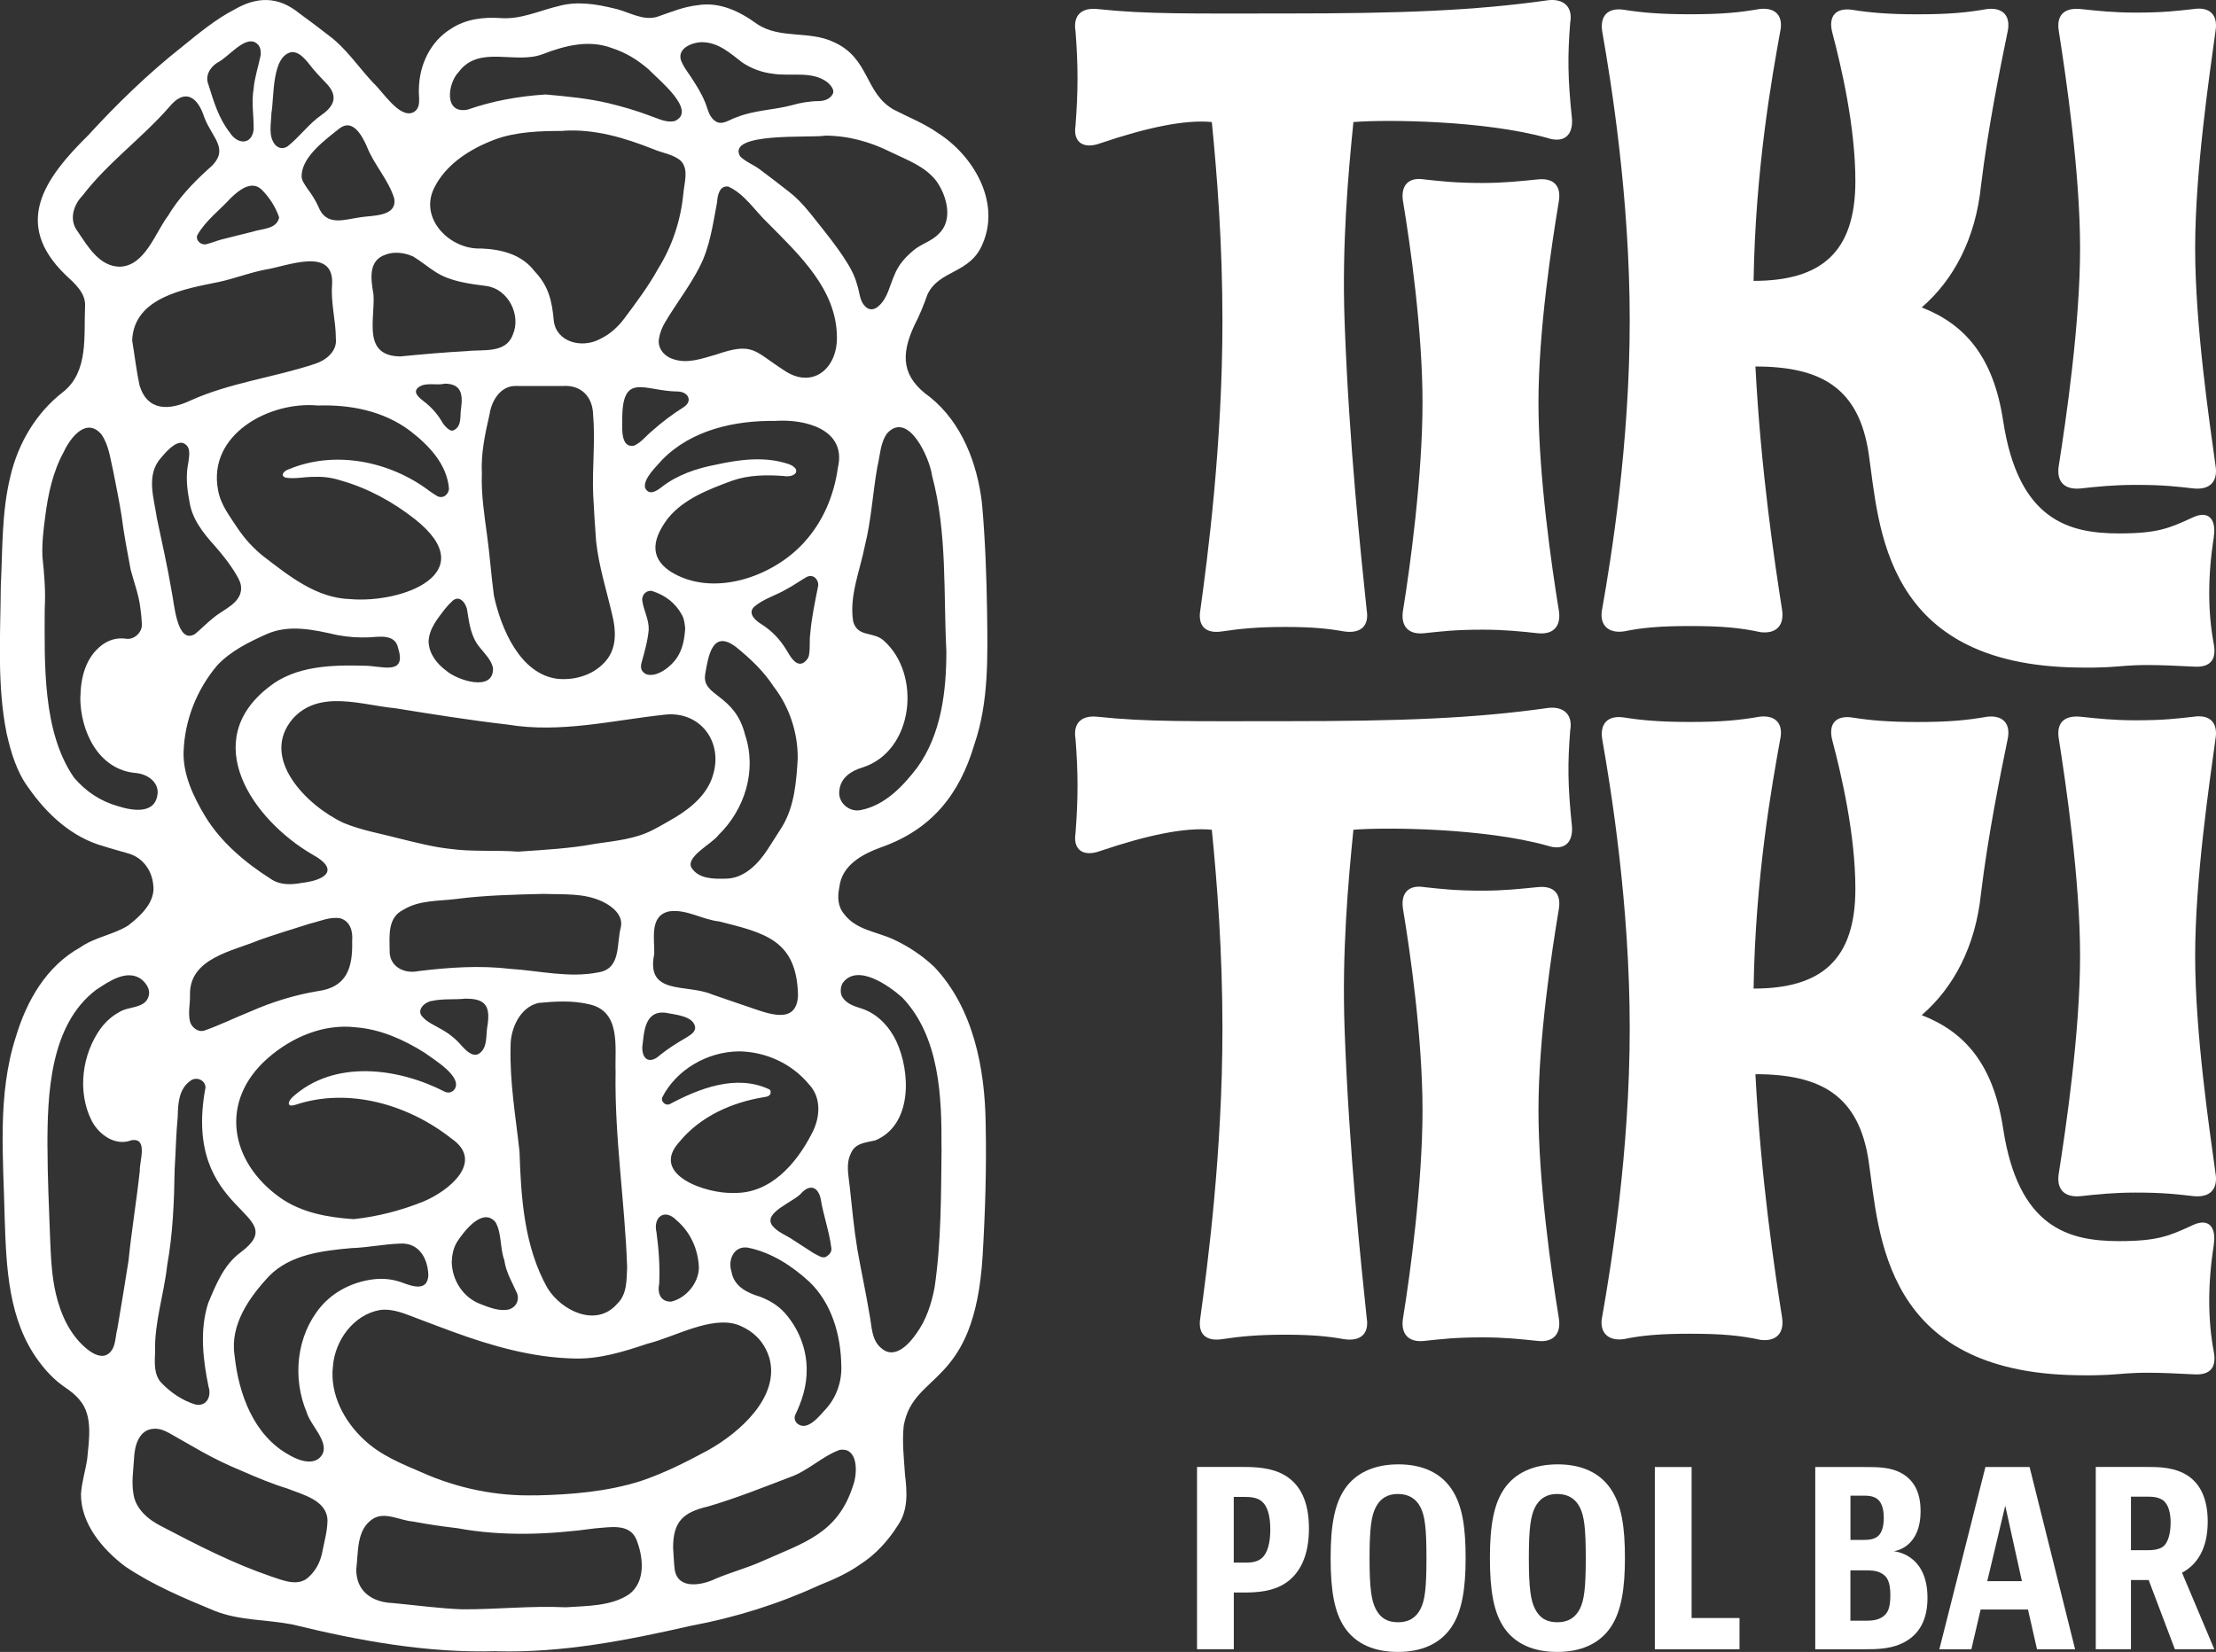 <?xml version="1.0" encoding="UTF-8"?>
<svg id="Layer_1" data-name="Layer 1" xmlns="http://www.w3.org/2000/svg" viewBox="0 0 481.58 359.05">
  <rect x="0" y="0" width="481.58" height="359.05" fill="#333333" stroke="none"/>
  <defs>
    <style>
      .cls-1 {
        fill: #fff;
        stroke-width: 0px;
      }
    </style>
  </defs>
  <g>
    <path class="cls-1" d="M279.17,320.64c-2.82-1.67-6.38-1.79-8.91-1.79h-10.12v39.61h7.99v-12.32h2.19c2.93,0,6.21-.23,8.91-1.96,3.16-2.02,5.23-5.87,5.23-11.92s-1.96-9.67-5.29-11.63ZM274.22,338.66c-1.15.98-2.7.98-3.74.98h-2.36v-14.28h2.36c1.15,0,2.59.06,3.68.92,1.21.98,1.9,2.99,1.9,6.16,0,2.88-.58,5.12-1.84,6.22Z"/>
    <path class="cls-1" d="M303.9,318.28c-5.41,0-9.32,1.96-11.62,5.3-2.24,3.28-3.11,7.89-3.11,15.03s.81,11.8,3.05,15.14c2.42,3.57,6.44,5.3,11.56,5.3s9.14-1.73,11.62-5.35c2.36-3.46,3.11-8.52,3.11-15.09s-.69-11.52-3.11-15.03c-2.36-3.46-6.27-5.3-11.5-5.3ZM308.73,349.66c-.98,1.96-2.59,2.94-4.89,2.94s-3.85-.86-4.89-2.94c-.92-1.84-1.32-4.49-1.32-11s.4-9.15,1.32-11c1.04-2.07,2.7-2.94,4.83-2.94,2.3,0,3.97.98,4.95,2.94.92,1.84,1.27,4.49,1.27,11s-.34,9.15-1.27,11Z"/>
    <path class="cls-1" d="M338.52,318.28c-5.41,0-9.32,1.96-11.62,5.3-2.24,3.28-3.11,7.89-3.11,15.03s.81,11.8,3.05,15.14c2.41,3.57,6.44,5.3,11.56,5.3s9.14-1.73,11.62-5.35c2.36-3.46,3.11-8.52,3.11-15.09s-.69-11.52-3.11-15.03c-2.36-3.46-6.27-5.3-11.5-5.3ZM343.35,349.66c-.98,1.96-2.59,2.94-4.89,2.94s-3.85-.86-4.89-2.94c-.92-1.84-1.32-4.49-1.32-11s.4-9.15,1.32-11c1.04-2.07,2.7-2.94,4.83-2.94,2.3,0,3.97.98,4.95,2.94.92,1.84,1.27,4.49,1.27,11s-.35,9.15-1.27,11Z"/>
    <polygon class="cls-1" points="367.62 318.86 359.63 318.86 359.63 358.47 378.03 358.47 378.03 351.68 367.62 351.68 367.62 318.86"/>
    <path class="cls-1" d="M411.51,337.17s5.87-.52,5.87-8.75c0-4.43-1.73-6.79-3.97-8.12-2.47-1.44-5.18-1.44-8.51-1.44h-10.41v39.61h10.47c2.99,0,6.33,0,9.32-1.78,2.59-1.55,4.6-4.32,4.6-9.39,0-9.73-7.36-10.13-7.36-10.13ZM402.13,325.08h2.88c.92,0,1.9.06,2.76.58.92.58,1.61,1.84,1.61,4.26,0,2.25-.58,3.51-1.49,4.15-.98.63-2.07.63-3.05.63h-2.7v-9.62ZM409.09,351.45c-1.21.81-2.7.81-3.51.81h-3.45v-10.94h3.22c1.15,0,2.47,0,3.62.69,1.21.69,1.84,1.9,1.84,4.72s-.57,3.97-1.72,4.72Z"/>
    <path class="cls-1" d="M431.47,318.86l-10.01,39.61h6.96l2.01-8.64h10.29l1.96,8.64h8.28l-9.89-39.61h-9.6ZM431.87,343.67l3.91-16.41,3.62,16.41h-7.53Z"/>
    <path class="cls-1" d="M474.2,341.83c3.34-1.78,5.58-5.3,5.58-11.11,0-4.95-1.61-8.06-4.14-9.85-2.93-2.02-6.5-2.02-9.03-2.02h-11.16v39.61h7.65v-15.03h3.85l5.69,15.03h8.57l-7.02-16.64ZM470.12,336.13c-1.04.81-2.76.81-3.45.81h-3.57v-11.63h3.68c.75,0,2.3,0,3.39.86,1.04.86,1.55,2.59,1.55,4.78,0,2.48-.63,4.43-1.61,5.18Z"/>
  </g>
  <g>
    <path class="cls-1" d="M334.14,39c-3.85.38-7.31.77-11.92.77-5.96,0-9.04-.38-12.69-.77-3.46-.58-5.19,1.34-4.62,4.8,1.54,9.21,4.23,28.01,4.23,43.75s-2.69,35.69-4.23,45.09c-.58,3.45,1.15,5.37,4.62,4.99,3.65-.38,6.54-.77,12.69-.77,4.81,0,8.27.38,11.92.77,3.46.38,5.19-1.54,4.62-4.99-1.54-9.4-4.42-29.36-4.42-45.09s2.89-34.54,4.42-43.75c.58-3.45-1.15-5.18-4.62-4.8Z"/>
    <path class="cls-1" d="M341.25,4.85c.58-3.45-1.54-5.18-4.81-4.8-16.16,2.3-32.31,2.88-57.12,2.88-20.39,0-30,.19-40.78-.96-3.46-.38-5.39,1.34-4.81,4.8.58,7.48.58,12.86,0,20.53-.58,3.65,1.73,5.18,5.39,3.84,10.19-3.45,18.46-5.18,24.23-4.61,1.15,11.51,2.31,26.48,2.31,43.17,0,27.05-3.27,51.8-4.81,62.93-.58,3.45,1.15,5.18,4.81,4.6,3.85-.58,7.69-.96,13.66-.96s9.42.38,12.69.96c3.65.58,5.58-1.15,5-4.6-1.15-11.13-3.85-35.88-4.81-62.93-.58-16.69.77-31.66,1.92-43.17,6.92-.58,28.47-.38,42.12,3.45,3.46,1.15,5.58-.38,5.39-4.03-.96-9.21-.96-13.81-.39-21.11Z"/>
    <path class="cls-1" d="M477.05,53.97c0-16.69,3.08-37.41,4.42-47.2.58-3.45-1.15-5.37-4.81-4.8-3.46.38-6.35.77-12.5.77-4.81,0-8.27-.38-11.93-.77-3.65-.38-5.39,1.34-4.81,4.8,1.54,9.79,4.62,30.7,4.62,47.2s-3.08,37.41-4.62,47.2c-.58,3.45,1.15,5.37,4.81,4.99,3.46-.38,7.12-.77,11.93-.77,6.15,0,9.04.38,12.5.77,3.65.38,5.39-1.54,4.81-4.99-1.35-9.79-4.42-30.51-4.42-47.2Z"/>
    <path class="cls-1" d="M481.09,116.71c.58-3.65-.96-5.95-4.62-4.22-5,2.3-7.5,3.45-15.96,3.45-10.96,0-21.93-2.88-25.2-24.56-2.12-13.81-8.27-20.91-17.69-24.56,6.92-5.95,11.73-14.97,12.89-26.48,1.54-12.66,4.23-25.9,5.77-33.39.77-3.45-.96-5.37-4.42-4.99-4.42.77-8.27,1.15-15.19,1.15-6.35,0-10.39-.38-14.04-.96-3.65-.58-5.39,1.34-4.42,4.99,1.92,7.29,5,20.34,5,32.23,0,15.54-7.5,21.68-22.12,21.68.38-24.37,4.04-44.51,5.77-54.11.77-3.45-.96-5.37-4.42-4.99-4.42.77-8.27,1.15-15.19,1.15-6.54,0-10.58-.38-14.23-.96-3.65-.58-5.39,1.34-4.81,4.8,1.92,10.94,5.96,35.88,5.96,62.74s-4.04,51.61-5.96,62.55c-.77,3.45,1.15,5.56,4.81,4.99,3.65-.77,7.69-1.15,14.23-1.15,6.92,0,10.96.38,15.39,1.34,3.46.38,5.19-1.53,4.62-4.99-1.54-9.79-4.62-30.32-5.77-52.76,14.23,0,22.5,4.61,24.62,19,2.31,15.73,3.08,45.86,45.39,46.43,11.92.19,7.89-1.15,25.39-.19,3.46.19,4.81-1.54,4.23-4.8-1.35-7.1-1.35-14.97,0-23.41Z"/>
  </g>
  <g>
    <path class="cls-1" d="M334.14,192.82c-3.85.38-7.31.77-11.92.77-5.96,0-9.04-.38-12.69-.77-3.46-.58-5.19,1.34-4.62,4.8,1.54,9.21,4.23,28.01,4.23,43.75s-2.69,35.69-4.23,45.09c-.58,3.45,1.15,5.37,4.62,4.99,3.65-.38,6.54-.77,12.69-.77,4.81,0,8.27.38,11.92.77,3.46.38,5.19-1.54,4.62-4.99-1.54-9.4-4.42-29.36-4.42-45.09s2.89-34.54,4.42-43.75c.58-3.45-1.15-5.18-4.62-4.8Z"/>
    <path class="cls-1" d="M341.25,158.67c.58-3.45-1.54-5.18-4.81-4.8-16.16,2.3-32.31,2.88-57.12,2.88-20.39,0-30,.19-40.78-.96-3.46-.38-5.39,1.34-4.81,4.8.58,7.48.58,12.86,0,20.53-.58,3.65,1.73,5.18,5.39,3.84,10.19-3.45,18.46-5.18,24.23-4.61,1.15,11.51,2.31,26.48,2.31,43.17,0,27.05-3.27,51.8-4.81,62.93-.58,3.45,1.15,5.18,4.81,4.61,3.85-.58,7.69-.96,13.66-.96s9.42.38,12.69.96c3.65.58,5.58-1.15,5-4.61-1.15-11.13-3.85-35.88-4.81-62.93-.58-16.69.77-31.66,1.92-43.17,6.92-.58,28.47-.38,42.12,3.45,3.46,1.15,5.58-.38,5.39-4.03-.96-9.21-.96-13.81-.39-21.11Z"/>
    <path class="cls-1" d="M477.05,207.79c0-16.69,3.08-37.41,4.42-47.2.58-3.45-1.15-5.37-4.81-4.8-3.46.38-6.35.77-12.5.77-4.81,0-8.27-.38-11.93-.77-3.65-.38-5.39,1.34-4.81,4.8,1.54,9.79,4.62,30.7,4.62,47.2s-3.08,37.41-4.62,47.2c-.58,3.45,1.15,5.37,4.81,4.99,3.46-.38,7.12-.77,11.93-.77,6.15,0,9.04.38,12.5.77,3.65.38,5.39-1.54,4.81-4.99-1.35-9.79-4.42-30.51-4.42-47.2Z"/>
    <path class="cls-1" d="M481.09,270.53c.58-3.65-.96-5.95-4.62-4.22-5,2.3-7.5,3.45-15.96,3.45-10.96,0-21.93-2.88-25.2-24.56-2.12-13.81-8.27-20.91-17.69-24.56,6.92-5.95,11.73-14.97,12.89-26.48,1.54-12.66,4.23-25.9,5.77-33.39.77-3.45-.96-5.37-4.42-4.99-4.42.77-8.27,1.15-15.19,1.15-6.35,0-10.39-.38-14.04-.96-3.65-.58-5.39,1.34-4.42,4.99,1.92,7.29,5,20.34,5,32.23,0,15.54-7.5,21.68-22.12,21.68.38-24.37,4.04-44.51,5.77-54.11.77-3.45-.96-5.37-4.42-4.99-4.42.77-8.27,1.15-15.19,1.15-6.54,0-10.58-.38-14.23-.96-3.65-.58-5.39,1.34-4.81,4.8,1.92,10.94,5.96,35.88,5.96,62.74s-4.04,51.61-5.96,62.55c-.77,3.45,1.15,5.56,4.81,4.99,3.65-.77,7.69-1.15,14.23-1.15,6.92,0,10.96.38,15.39,1.34,3.46.38,5.19-1.53,4.62-4.99-1.54-9.78-4.62-30.32-5.77-52.76,14.23,0,22.5,4.61,24.62,19,2.31,15.73,3.08,45.86,45.39,46.43,11.92.19,7.89-1.15,25.39-.19,3.46.19,4.81-1.54,4.23-4.8-1.35-7.1-1.35-14.97,0-23.41Z"/>
  </g>
  <g id="mcp58I.tif">
    <path class="cls-1" d="M107.99,358.88c-15.05.48-29.93-2.25-44.5-5.81-5.58-1.08-11.45-.81-16.82-2.94-6.69-2.77-13.44-5.59-19.46-9.66-4.9-3.69-9.67-9.3-9.61-15.74.16-2.57.97-5.06,1.35-7.6.38-4.07,1.29-9.35-1.55-12.72-.9-1.19-2.08-2.06-3.29-2.89-2.26-1.55-4.11-3.5-5.72-5.7-6.59-8.91-7.02-20.33-7.37-30.99-.27-13.11-1.67-26.78,2.42-39.45,2.35-7.85,6.62-15.36,13.98-19.45,3.19-2.26,7.18-2.73,10.45-4.78,2.72-2.11,6.02-5.16,5.42-8.94-.31-3.13-2.34-5.85-5.42-6.72-1.74-.52-3.51-.97-5.24-1.53-6.97-1.9-12.39-6.95-16.45-12.75-2.56-3.45-3.8-7.67-4.74-11.8-2.11-10.52-1.35-21.32-1.27-31.99.4-7.98.17-16.09,2.09-23.9,1.7-7.2,5.59-13.81,11.48-18.35,5.58-4.44,4.44-12.28,4.75-18.62.15-2.95-2.31-4.98-4.28-6.83-11.5-11.16-4.55-20.93,4.93-30.29,6.29-6.86,12.98-13.37,20.29-19.15,3.71-3.01,7.4-6.1,11.66-8.29,4.82-2.76,9.37-2.78,13.81.79,2.2,1.62,4.4,3.24,6.55,4.93,3.86,2.86,6.47,6.93,9.74,10.38,1.91,1.71,5.56,7.64,8.55,6.36,1.96-.96,1.17-3.36,1.29-5.1.07-5.2,2.49-10.39,7.03-13.13,3.13-2.07,6.95-2.54,10.63-2.3,4.45.38,8.53-1.63,12.77-2.62,3.96-1.09,8.14-.42,12.06.55,3.07.66,6.16,2.79,9.36,1.78,2.87-.99,5.67-2.17,8.72-2.5,4.8-.79,9.16,1.34,12.93,4.09,4.94,3.31,11.35,1.39,16.6,3.9,7.9,3.48,6.73,11.12,13.09,14.7,3.21,1.67,6.6,2.97,9.58,5.07,7.69,4.88,13.64,14.91,9.8,23.96-2.69,6.78-9.49,5.68-12.05,11.17-.82,2.28-1.7,4.54-2.84,6.69-3.06,6.57-2.7,11.28,3.37,15.58,6.97,5.58,10.34,14.52,11.33,23.18.7,7.83.98,15.7,1.1,23.55.12,9.61.4,19.55-2.76,28.76-3.22,10.92-9.32,18.52-20.24,22.37-4.12,1.5-8.59,3.88-9.11,8.72-.43,2.02-.36,4.17,1.06,5.82,2.57,3.42,6.98,3.79,10.63,5.45,3.3,1.53,6.38,3.56,9.01,6.08,8.42,8.96,10.93,21.93,11.1,33.87.21,9.63-.09,19.27-.66,28.89-1.77,28.76-14.93,24.9-17.14,36.84-.39,3.55.04,7.12.27,10.67.46,3.78.73,7.78-1.57,11.07-2.11,3.33-4.81,6.32-8.15,8.45-2.69,1.91-5.71,3.26-8.76,4.48-8.94,4.11-18.36,7.08-28.03,8.87-13.83,3.15-27.95,5.93-42.19,5.54ZM116.4,325.03c7.63-.16,15.45-.79,22.78-3.1,5.13-1.72,9.98-4.16,14.73-6.74,6.7-3.73,15.67-11.54,13.28-20.06-1.1-3.53-3.45-5.86-6.85-7.18-5.79-2.02-13.73,2.65-19.57,4.09-5.23,1.75-10.56,3.43-16.14,3.23-9.01-.21-17.83-2.74-26.25-5.82-2.43-.91-4.87-1.8-7.29-2.73-2.73-1-5.51-2.37-8.5-1.99-5.76,1.01-9.81,6.61-10.24,12.25-.7,6.05,2.44,11.97,6.8,15.98,3.55,3.35,8.11,5.19,12.53,7.08,7.78,3.47,16.21,5.2,24.73,4.97ZM112.68,185.1c5.49-.37,11.25-.68,16.7-1.7,4.33-.65,8.8-1.01,12.72-3.13,1.55-.79,3.05-1.69,4.56-2.56,3.56-2.13,7.12-5.12,8.29-9.26,2.22-7.19-2.74-13.89-10.36-13.13-11.38,1.22-22.71,4.08-34.19,2.18-8.19-.94-16.34-2.25-24.48-3.56-7.36-.69-16.42-4.13-22.23,2.2-7.46,8.63,3.09,19.06,10.97,22.72,3.92,1.63,8.13,2.33,12.22,3.41,3.6.88,7.18,1.82,10.88,2.23,5.02.68,9.85.23,14.93.61ZM122.43,28.46c-4.78,0-10.24.12-14.92,1.88-5.3,2-10.66,5.35-13.2,10.6-3.23,6.67,3.55,13.37,10.22,13.07,4.4.17,8.82,1.25,11.62,4.92,3.1,3.26,3.81,6.47,4.2,10.8.55,4.63,6.11,6.11,10.1,3.93,2.12-1.02,3.81-2.56,5.21-4.42,2.61-3.5,5.25-6.99,7.36-10.83,3.12-4.99,4.95-10.63,5.5-16.48.2-2.24,1.18-5.04-.5-6.91-1.64-1.5-4.01-1.72-5.99-2.58-6.28-2.49-12.78-4.45-19.6-4.02ZM69.1,88.14c-10.56-.99-24.07,6.3-21.7,18.44.56,3.18,2.63,5.76,4.35,8.4,1.56,2.26,3.39,4.28,5.55,5.98,5.59,4.28,11.47,9.04,18.81,9.26,11.43.96,28.85-5.66,14.08-17.36-4.81-3.79-10.17-6.72-16.08-8.41-1.86-.61-3.78-.88-5.75-.8-2.11-.05-4.26.52-6.34.16-1.31-.58-.07-1.59.77-1.82,9.99-4.18,21.86-1.75,30.38,4.61.55.4,1.11.79,1.7,1.14,1.47.9,2.68-.43,2.7-1.53-.42-5.34-4.44-9.49-8.5-12.6-5.72-4.29-12.93-5.7-19.96-5.47ZM104.72,102.93c-.18,4.26.52,8.97,1.12,13.33.6,4.37.91,8.79,1.49,13.15,1.51,7.1,5.65,17.09,13.8,18.13,4.07.41,8.41-1.01,10.91-4.37,2-2.72,1.8-6.36,1.02-9.47-1.23-5.36-2.94-10.63-3.52-16.12-.26-3.35-.45-6.71-.63-10.06-.24-5.82.49-11.64-.02-17.44-.11-3.88-2.63-6.48-6.61-6.18-3.36-.02-6.73.02-10.09-.01-3.37-.11-5.35,3.15-5.79,6.11-.97,4.24-1.91,8.53-1.68,12.93ZM76.81,264.99c5.22-.55,10.39-1.89,15.26-3.86,5.39-2.24,13.41-8.64,5.98-13.71-9.31-7.34-22.29-11.14-33.81-7.3-1.89.62-1.8-.56-.68-1.65,9.09-8.27,23-6.39,33.15-1.16.77.31,1.44.15,2-.45,2.09-2.76-4.64-6.7-6.53-8.11-4.52-2.82-9.47-5.03-14.83-5.46-7.04-.83-13.94,2.14-19.18,6.73-10.56,9.29-8.28,22.48,2.69,30.28,4.63,3.28,10.38,4.31,15.95,4.68ZM133.78,232.99c-.19-5.37,1.26-13.18-5.76-14.71-3.6-.86-7.35-.64-10.99-.29-4.01.9-6.11,5.59-6.07,9.39-.22,7.7,1.1,15.27,1.94,22.89.32,10.09,1.02,20.73,6.08,29.7,3.08,4.99,10.64,8.64,15.17,3.39,2.16-2.08,2.01-5.2,2.14-7.97-.49-14.15-2.76-28.21-2.51-42.4ZM17.47,151.54c.07-4.25,1.11-8.52,4.53-11.22,1.56-1.21,3.31-1.76,5.3-1.5,1.82.34,3.67-1.37,3.53-3.22-.06-1.18-.16-2.37-.34-3.54-.33-2.84-1.39-5.51-2.1-8.26-.73-3.88-1.47-7.76-1.97-11.69-.5-3.24-1.19-6.44-1.8-9.65-.65-2.72-.95-5.73-2.59-8.06-3.27-3.81-6.76.75-8.18,3.84-2.37,4.3-3.4,9.17-4.02,14-.39,2.9-.73,5.81-.61,8.74.41,3.77.72,7.54.5,11.34-.02,11.7-.56,26.69,6.35,36.67,2.54,3,5.68,5.12,9.49,6.21,3.35,1.07,8.45,1.89,8.71-3-.01-2.48-2.46-3.97-4.7-4.18-8.22-.67-12.13-9.16-12.12-16.47ZM10.32,249.42c0,6.5.34,13.22.57,19.79.17,4.03.33,8.1,1.26,12.04,1.09,4.61,3.16,9.14,6.97,12.13,1.2.93,3.02,1.91,4.43.87,1.69-1.25,1.45-3.64,1.96-5.49.83-4.91,1.65-9.81,2.42-14.73.65-6.54,1.75-13.02,2.45-19.54-.1-2.03,1.87-7.24-1.79-6.66-3.51,1.36-7.07-1.17-8.66-4.23-3.21-6.33-2.11-14.54,2.04-20.19,1.08-1.39,2.35-2.56,3.92-3.41,2.04-1.35,5.73-.71,6.44-3.58.35-1.4-.53-2.67-1.57-3.55-3.16-2.36-7.19.5-9.92,2.31-10.01,7.63-10.56,22.69-10.53,34.25ZM204.6,249.44c.08-10.97-.38-24.09-8.5-32.61-2.89-2.58-9.71-7.44-12.9-3.26-.56.77-.72,2.38-.06,3.28.99,1.43,2.63,1.88,4.19,2.39,3.36,1.12,5.91,3.86,7.42,6.99,3.2,6.8,3.55,18.27-4.54,21.64-2.07.47-4.43.58-5.31,2.86-1.11,2.22-.49,4.74-.25,7.08.5,4.59.92,9.19,1.67,13.74.84,4.76,1.87,9.48,2.66,14.25.5,2.49.38,5.41,2.49,7.18,2.88,2.65,6.08-.78,7.71-3.18,2.15-2.98,3.23-6.4,3.92-9.94,1.48-10.04,1.4-20.28,1.52-30.42ZM205.66,141.46c-.64-12.54.21-25.7-3.1-38.04-.49-3.82-5.16-14.23-9.76-9.25-1.53,2.1-1.53,4.88-2.14,7.33-1.01,5.7-1.3,11.51-2.71,17.14-1.05,5.37-3.41,10.83-2.55,16.37.93,3.57,4.33,2.18,6.6,4.18,8.34,7.31,6.6,24.08-4.58,27.63-2.44.71-4.76,2.24-5.01,5.01-.39,2.67,2.25,4.85,4.79,4.21,5.15-1.05,9.04-5.16,12.11-9.18,5.26-7.25,6.37-16.67,6.35-25.4ZM122.94,349.35c4.49-.32,9.89-.19,13.8-2.85,3.67-2.76,3.07-8.22,1.51-12-1.55-3.49-5.83-2.51-8.89-2.31-9.94,1.36-20.06,1.79-29.96-.03-3.25-.38-6.49-.85-9.7-1.46-2.83-.23-6.19-2.27-8.76-.51-3.5,2.35-3.04,7.09-3.51,10.81-.11,4.85,3.44,7.28,7.97,7.43,5.01.47,10.02,1.17,15.05,1.36,7.58.03,14.87-.8,22.5-.44ZM168.49,91.49c-8.79-.13-18.22,1.95-24.56,8.42-1.25,1.48-4.16,4.08-3.75,6.1.83,1.78,2.44.77,3.58-.12,3.45-2.7,7.6-4.08,11.86-4.9,5.11-1.13,10.55-1.83,15.63-.17,3.11,1.06,1.79,3.12-1.02,2.63-3.72-.26-7.54-.22-11.09,1.02-5.03,1.87-10.47,3.89-13.96,8.16-3.03,4-4.42,8.29.45,11.54,9.13,5.82,22.26,1.29,29.08-6.24,4.15-4.52,6.54-10.24,7.38-16.28,1.96-8.33-7.11-10.61-13.58-10.17ZM28.73,74.04c.54,3.25.91,6.53,1.6,9.75,1.75,5.67,6.52,5.41,11.09,3.25,8.61-3.88,18.1-4.99,27.01-7.95,2.39-.75,4.87-2.72,4.56-5.48,0-3.92-1.13-7.77-.82-11.69.54-8.51-9.85-4.01-14.6-3.3-3.37.66-6.58,1.91-9.92,2.65-7.41,1.5-18.59,3.29-18.93,12.77ZM181.88,73.33c-.02-10.43-8.25-18-15.05-24.89-2.79-2.64-4.94-6.21-8.51-7.87-1.93-.37-2.41,1.91-2.48,3.36-.92,4.78-1.54,9.7-3.8,14.08-2.15,4.21-5.08,7.95-7.48,12.01-.66,1.1-1.15,2.28-1.35,3.58-.37,2.03,1.11,3.82,2.97,4.41,3.14,1.16,6.38-.08,9.43-.94,8.09-2.78,8.23-.8,14.6,3.3,6.19,4.36,11.73-.09,11.67-7.04ZM39.89,163.48c-.1,4.97,2.15,9.69,4.67,13.9,3.47,5.72,8.82,10.2,14.42,13.74,2.02,1.31,4.4,1.19,6.67.77,5.25-.62,8.19-2.91,2.21-6.18-13.02-7.6-24.67-24.61-9.44-36.38,5.77-4.65,13.76-4.83,20.85-4.63,3.65,0,9.16,2.24,7.25-3.85-.66-3.08-3.97-2.46-6.36-2.32-2.31.09-4.6-.07-6.87-.5-5.07-1.15-10.48-2.41-15.45-.16-3.82,1.72-7.72,3.65-10.62,6.73-4.45,5.26-7.12,11.95-7.32,18.88ZM179.27,29.49c-2.84.54-21.49-.86-18.43,4.49,1.24,1.25,3.02,1.84,4.4,2.93,2.11,1.56,4.18,3.18,6.25,4.79,3.01,2.3,5.17,5.46,7.54,8.37,1.88,2.38,3.72,4.79,5.29,7.39.85,1.41,1.56,2.88,1.97,4.48.52,1.49.49,3.3,1.59,4.5.94,1.12,2.15.98,3.16,0,1.88-1.72,2.31-4.38,3.32-6.62.83-2.16,2.3-3.83,4.04-5.3,1.69-1.48,3.96-2.02,5.55-3.63,3.26-3.01,1.84-8.23-.38-11.44-2.47-3.31-6.45-4.67-10.03-6.42-4.46-2.23-9.25-3.55-14.26-3.55ZM33.66,310.54c-3.44,0-4.43,3.65-4.53,6.49-.15,2.51-.56,5.04-.15,7.55.43,3.41,3.3,5.77,6.2,7.21,7.73,4.05,15.49,8.04,23.76,10.86,2.62.87,5.98,2.34,8.26.01,1.47-1.37,2.38-3.15,2.79-5.1.45-2.37,1.16-4.72,1.18-7.14-.15-4.38-5.46-5.57-8.8-6.91-3.38-1.03-6.62-2.41-9.86-3.82-2.94-1.21-5.81-2.59-8.59-4.14-2.4-1.34-4.77-2.74-7.17-4.08-.95-.53-1.96-.93-3.09-.94ZM118.12,194.29c-6.22.15-12.77.29-19,1.11-3.9.48-8.03.22-11.5,2.36-3.39,1.68-2.98,5.56-2.94,8.75-.17,3.49,3.06,5.25,6.26,4.56,6.65-.81,13.33-1.27,20.01-.48,6.37.41,12.75,2.03,19.12.75,4.95-.8,3.87-6.17,4.85-9.82.57-2.64-1.88-4.55-4.01-5.57-4.09-1.9-8.31-1.49-12.79-1.66ZM86.88,270.3c-3.64.13-6.95.87-10.54.98-6.27.57-13.21,1.36-17.85,6.07-4.31,4.6-8.53,10.58-7.52,17.21.88,8.41,4.15,17.48,11.96,21.73,2.1,1.24,5.65,2.45,7.15-.23,1.39-2.79-2.66-6.33-3.43-9.09-3.13-7.43-2.25-16.56,2.97-22.84,2.85-3.41,7-5.48,11.38-6.05,2.13-.28,4.17-.08,6.19.61,2.26.85,5.68,2.17,5.9-1.49-.11-3.73-2.06-7.18-6.21-6.9ZM33.7,293.87c-.08,2.28-.33,5,1.47,6.8,1.99,2.05,4.46,3.71,7.2,4.58,2.65.6,3.6-1.91,2.96-3.8-1.22-5.92-1.98-12.38-.08-18.24,1.71-4.06,3.38-8.31,7.05-11.01,11.81-8.85-12.89-7.88-7.64-35.84-.04-1.65-2.06-2.44-3.31-1.43-2.48,1.78-2.67,4.88-2.72,7.68-.37,3.87-.44,7.76-.68,11.65-.11,6.95-.38,13.9-1.62,20.76-.69,6.32-2.82,12.49-2.63,18.88ZM160.48,228.52c-6.78.09-13.53,3.97-16.6,10.07-.23.86.7,1.72,1.56,1.45,6.49-3.46,14.53-6.64,21.71-3.28.22.13.32.29.32.54.1.87-.75,1.08-1.45,1.17-6.99,1.13-13.86,4.19-18.41,9.76-6.52,7.17,6.08,11.28,11.73,11.05,7.98.26,13.66-6.26,17.03-12.8,1.85-3.36,2.26-7.8-.54-10.77-3.76-4.56-9.45-7.15-15.35-7.2ZM26,57.97c5.49-.14,7.67-7.28,10.51-11.06,2.27-3.8,5.3-7,8.55-9.98,5.3-4.31,1.14-6.68-.65-11.4-1.39-4.38-4.17-6.54-7.66-2.24-5.92,6.76-13.33,12.06-18.81,19.22-2,2.05-2.98,5.27-1.1,7.74,2.23,3.28,4.73,7.65,9.16,7.72ZM146.28,336.42c.13,1.61.15,3.23.36,4.83.77,4.36,6.03,3.29,8.94,1.86,3.3-1.39,6.78-2.3,10.04-3.77,9-4.02,16.4-5.95,19.74-16.36,1.02-2.61,1.24-8.51-2.9-7.84-3.88,1.43-6.9,4.6-10.85,5.95-5.89,2.25-11.74,4.59-17.79,6.36-5.35,1.25-7.55,3.25-7.54,8.97ZM173.36,164.76c.03-5.53-1.81-11.13-5.22-15.52-2.18-3.36-5.07-6.08-8.16-8.59-5.19-3.97-6.06,1.97-6.73,5.91-.78,4.89,6.45,4.15,8.68,13.19,2.59,7.71-.07,16.2-5.82,21.78-1.36,1.89-7.54,4.86-5.69,7.29,1.64,2.24,4.73,2.22,7.23,2.16,3.99.01,7.05-3.13,9.1-6.25,1.09-1.67,2.15-3.36,3.22-5.04,2.7-4.46,3.1-9.83,3.4-14.93ZM87.09,77.46c4.77-.46,9.53-.89,14.31-1.14,3.53-.43,8.51.61,10.04-3.56,1.88-4.3-1.02-9.98-5.77-10.6-3.78-.5-7.72-.95-11.01-3.04-1.66-1.06-3.18-2.34-4.85-3.36-1.82-.84-4.14-1.15-6.03-.41-3.89,1.31-3.15,5.48-2.61,8.68.35,5.47-2.49,13.39,5.91,13.44ZM76.53,204.48c.2-2.03-.43-4.34-2.66-4.9-2.21-.36-4.36.67-6.47,1.16-3.68,1.15-7.37,2.29-11.01,3.56-5.83,2.45-15.3,3.94-15.1,11.97.05,1.91-.45,3.83-.01,5.73.29,1.17,1.69,2.52,3.24,1.96,3.34-1.19,6.55-2.76,9.85-4.09,4.72-2.08,9.6-3.6,14.69-4.45,6.39-.83,7.62-5.19,7.47-10.93ZM118.53,20.53c4.61.42,9.24.84,13.75,1.91,3.06.75,6.07,1.61,9.02,2.74,1.71.56,3.55,1.6,5.38,1.11,4.92-2.24-3.75-9.12-5.7-11.19-2.35-2.05-4.95-3.66-7.92-4.62-5.02-1.93-10.25-.58-15.07,1.27-5.96,2.34-13.84-2.1-18.31,3.9-2.37,2.41-3.32,9.2,1.94,8.18,5.46-1.91,11.15-2.92,16.91-3.29ZM173.42,216.19c-.31-11.86-7.18-13.4-17.11-15.91-3.67-.38-7.05-2.69-10.78-2.21-4.47.86-3.26,5.97-3.35,9.29-1.89,9.06,7.01,6.43,12.51,8.76,2.48.82,4.94,1.74,7.43,2.55,4.13,1.33,11.12,4.62,11.31-2.49ZM52.39,128.03c.07-1.07-.38-1.96-.86-2.81-1.36-2.38-3.05-4.51-4.85-6.57-2.55-2.82-5-5.9-5.53-9.78-.54-2.76-.8-5.56-.22-8.33.19-1.54.66-3.54-1.16-4.25-1.69-.47-3.78,2.05-4.79,3.22-3.32,3.75-1.52,8.7-.89,13.09,1.11,5.31,2.32,10.6,3.22,15.95.54,2.37,1.09,11.64,5.08,9.25,1.32-1.1,2.52-2.34,3.86-3.41,2.11-1.88,5.99-3.13,6.15-6.36ZM182.83,296.85c-.09-6.62-2.05-13.56-6.94-18.25-3.76-3.46-8.24-6.37-13.3-7.41-2.99-.53-4.5,2.55-3.62,5.23.53,3.14,3.32,4.56,6.1,5.39,2.06.77,3.92,1.85,5.43,3.5,3.04,3.41,4.83,7.86,4.81,12.44.02,3.49-1.02,6.77-2.53,9.88-.2.68-.05,1.29.49,1.79,2.24,1.84,4.92-1.82,6.34-3.32,2.23-2.55,3.36-5.88,3.22-9.27ZM152.57,9.16c-2.07.02-5.37,1.28-4.6,3.89.64,1.73,1.92,3.13,2.85,4.71,1.22,1.89,2.31,3.85,2.96,6.02.34,1.02.85,2.06,1.8,2.63,1.5.89,3.09-.53,4.54-.94,3.78-1.51,7.87-1.55,11.77-2.55,2.01-.59,4.08-.94,6.18-.95,1.02-.05,2.12-.38,2.72-1.26.85-1.03-.27-2.23-1.08-2.91-3.37-2.45-7.91-1.14-11.79-1.78-2.37-.28-4.57-1.09-6.56-2.4-2.67-2.03-5.16-4.41-8.78-4.45ZM65.56,37.99c-.16,1.17.73,2.17,1.31,3.1.9,1.19,1.7,2.44,2.31,3.81,1.73,4.44,5.7,2.78,9.3,2.3,2.62-.4,7.9-.12,7.18-4.1-1.26-4.09-4.43-7.33-5.97-11.35-1.01-2.23-3.02-6.04-5.88-3.86-2.97,2.37-8.04,6.04-8.25,10.1ZM98.17,274.25c.07,3.99,2.44,7.75,6.24,9.19,1.94.74,4.17,1.67,6.26,1.15,1.49-.5,2.23-1.95,1.72-3.44-1.06-2.4-2.45-4.64-2.8-7.29-.97-2.64-.52-5.72-1.88-8.18-2.76-3.41-6.86,1.9-8.37,4.23-.78,1.28-1.09,2.69-1.17,4.34ZM63.5,11.3c-4.51.69-3.89,9.75-4.51,13.25-.05,2.29-.76,5.06.84,6.96.79.79,1.75.89,2.68.29,2.61-2.07,4.58-4.87,7.33-6.79,2.98-2.06,3.68-4.28.93-7.05-1.35-1.4-2.68-2.82-3.85-4.38-.89-1.02-1.96-2.26-3.43-2.27ZM56.66,11.96c.06-1.5-.27-2.16-1.16-2.72-2.44-1.38-5.98,3.3-8.23,4.36-1.65,1.04-2.75,2.86-1.97,4.81,1.14,3.67,2.25,7.36,4.65,10.42,1.61,2.53,4.67,2.78,5.17-.59.06-3-.52-5.99,0-8.98.18-2.33,1.11-5.14,1.54-7.31ZM93.14,139.51c.13,2.62,1.76,4.71,3.79,6.23,2.35,2.09,10.41,4.8,10.21-.54-.35-1.75-1.71-3-2.77-4.36-1.92-2.17-2.37-5.08-2.79-7.85-.09-1.52-1.52-3.85-3.21-2.42-.59.54-1.15,1.14-1.65,1.76-1.64,2.15-3.5,4.33-3.58,7.18ZM177.83,127.25c.04-1.34-1.09-2.53-2.49-1.86-1.49.83-2.88,1.87-4.4,2.66-2.28,1.36-4.99,2.08-7.02,3.81-1.54,1.46.26,3.04,1.57,3.82,2.28,1.45,4.09,3.35,5.46,5.67.77,1.28,2.14,3.88,3.9,2.54.53-.46.94-.98.99-1.72.25-1.5.02-3.01.25-4.52.3-3.51,1.05-6.95,1.73-10.4ZM151.88,275.42c-.17-3.95-1.86-7.64-4.87-10.21-2.6-2.64-5.12-.66-4.34,2.65.5,3.71.76,7.43.59,11.17-.43,2.01.27,3.97,2.62,3.88,3.27-.77,6-4.11,6.01-7.49ZM60.66,47.24c-.77-2.26-2.14-4.39-3.84-6.07-2.21-2.05-4.98.23-6.66,1.87-2.43,2.65-5.5,4.92-7.28,8.07-.44,1.14.83,2.23,1.93,1.97,1.13-.25,2.19-.73,3.31-1.02,2.23-.58,4.47-1.12,6.71-1.68,2.03-.71,5.33-.49,5.83-3.13ZM148.91,136.64c-.1-.98-.18-2.01-.69-2.95-1.4-2.6-3.58-4.26-6.34-5.18-1.23-.41-2.43.67-2.31,1.96.28,2.18,1.48,4.14,1.41,6.38-.22,2.48-.92,4.88-1.58,7.28-.26,1.05-.06,1.78.95,2.38,2.35.9,5.54-1.66,6.77-3.56,1.26-1.9,1.62-4.04,1.78-6.3ZM180.67,271.28c-.44-3.61-1.73-7.08-2.31-10.68-.52-2.45-2.16-3.34-4.09-1.4-1.5,1.97-8.58,4.29-6.44,7.18,1.16,1.47,3.02,2.07,4.52,3.11,1.49.94,2.95,1.94,4.45,2.88.83.37,1.85,1.28,2.78.76.66-.44,1.18-.97,1.1-1.85ZM101.21,217.05c-2.33.27-4.94-.03-7.32.5-1.45.16-3.34,1.81-2.24,3.27,1.13,1.4,2.86,2.03,4.36,2.95,1.65.92,3.09,2.08,4.31,3.53.9.97,2.46,2.64,3.86,1.66,1.83-1.3,1.38-3.91,1.73-5.87.71-4.27-.31-6.08-4.71-6.02ZM135.23,91.65c-.03,1.82-.24,5.71,2.53,5.23,1.6-.69,2.64-2.16,3.97-3.23,2.11-1.89,4.37-3.58,6.76-5.1,2.13-1.31,1.13-3.37-1.12-3.45-7.42-.05-12.31-4.56-12.14,6.55ZM139.58,227.71c0,2.76,1.78,3.55,3.89,1.58,1.76-1.4,3.65-2.6,5.6-3.72.81-.54,1.86-1.03,2.01-2.11-.12-2.69-4.51-2.92-6.53-3.35-4.54-.44-4.58,4.35-4.98,7.6ZM96.65,83.38c-1.63.48-4.07-.38-5.63.75-1.5,1.06.04,2.29,1.01,3.05,1.55,1.17,2.84,2.56,3.86,4.22.44.83,1.03,1.56,1.84,2.05.36.23.75.19,1.13-.08,1.55-1.01,1.06-3.09,1.35-4.67.43-3.21-.09-5.29-3.56-5.31Z"/>
  </g>
</svg>